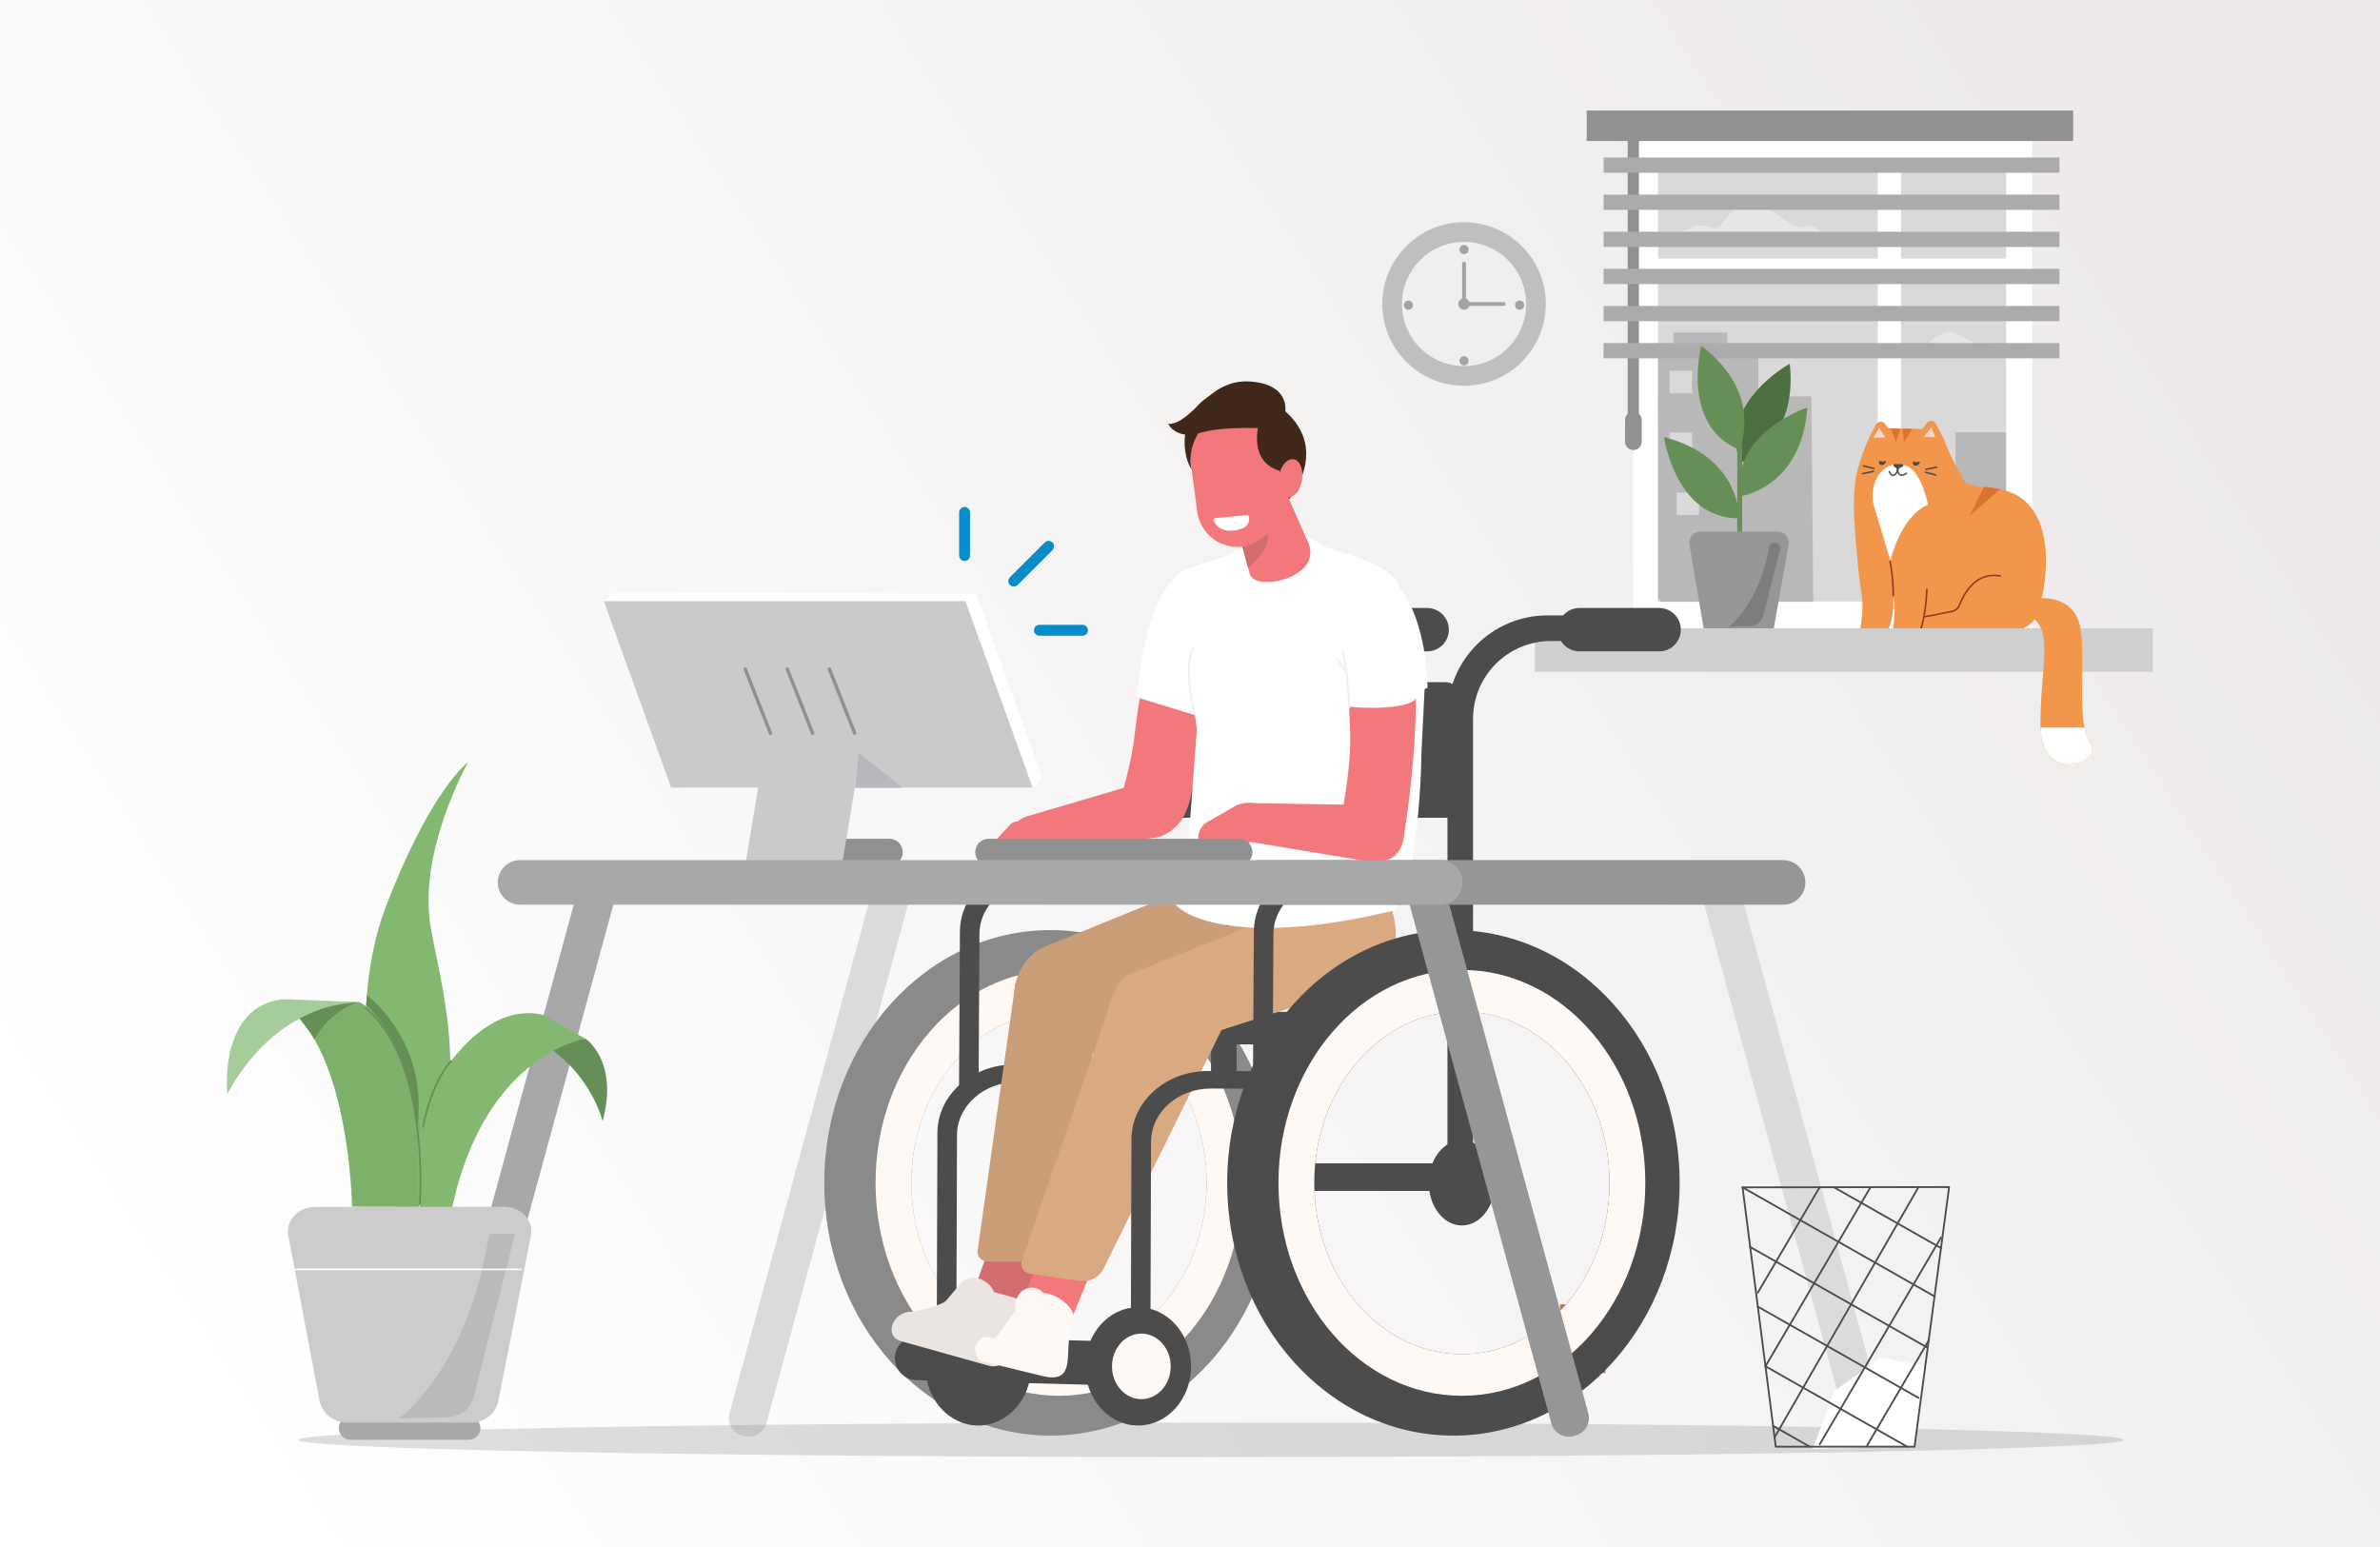 <?xml version="1.0" encoding="UTF-8"?>
<svg width="1000px" height="650px" viewBox="0 0 1000 650" version="1.1" xmlns="http://www.w3.org/2000/svg" xmlns:xlink="http://www.w3.org/1999/xlink">
    <rect x="0" y="0" width="1000" height="650" fill="#333333" stroke="none"/>
    <title>property-alert</title>
    <defs>
        <linearGradient x1="0%" y1="71.125%" x2="100%" y2="28.875%" id="linearGradient-1">
            <stop stop-color="#FFFFFF" offset="0%"></stop>
            <stop stop-color="#EDE9E9" offset="100%"></stop>
        </linearGradient>
    </defs>
    <g id="Export" stroke="none" stroke-width="1" fill="none" fill-rule="evenodd">
        <g id="property-alert">
            <rect id="Rectangle" fill="url(#linearGradient-1)" fill-rule="nonzero" x="0" y="0" width="1000" height="650"></rect>
            <g id="image" transform="translate(95, 0)">
                <path d="M217.74,603.379 L216.782,603.113 C212.774,602.007 210.414,597.87 211.5,593.856 L271.822,372.978 C272.932,368.971 277.057,366.6 281.078,367.658 L282.036,367.916 C286.028,369.043 288.378,373.163 287.318,377.173 L226.997,598.12 C225.86,602.102 221.743,604.441 217.74,603.379 L217.74,603.379 Z" id="Path" fill="#DBDBDB" fill-rule="nonzero"></path>
                <path d="M689.875,603.379 L690.832,603.113 C694.856,602.024 697.237,597.881 696.152,593.856 L635.831,372.978 C634.72,368.971 630.596,366.6 626.574,367.658 L625.617,367.916 C621.61,369.027 619.239,373.151 620.297,377.173 L680.626,598.12 C681.742,602.115 685.871,604.463 689.875,603.379 Z" id="Path" fill="#DBDBDB" fill-rule="nonzero"></path>
                <ellipse id="Oval" fill="#909091" fill-rule="nonzero" opacity="0.3" cx="413.828" cy="604.968" rx="383.443" ry="7.235"></ellipse>
                <path d="M101.984,604.96 L52.235,604.96 C49.544,604.952 47.364,602.772 47.356,600.081 L47.356,600.081 C47.364,597.39 49.544,595.21 52.235,595.202 L101.984,595.202 C104.676,595.21 106.855,597.39 106.864,600.081 L106.864,600.081 C106.855,602.772 104.676,604.952 101.984,604.96 L101.984,604.96 Z" id="Path" fill="#A8A8A8" fill-rule="nonzero"></path>
                <rect id="Rectangle" fill="#FFFFFF" fill-rule="nonzero" transform="translate(675.085, 161.599) rotate(180) translate(-675.085, -161.599) " x="591.257" y="59.242" width="167.656" height="204.714"></rect>
                <rect id="Rectangle" fill="#D9D9D9" fill-rule="nonzero" transform="translate(674.77, 161.34) rotate(180) translate(-674.77, -161.34) " x="601.631" y="69.966" width="146.277" height="182.75"></rect>
                <rect id="Rectangle" fill="#FFFFFF" fill-rule="nonzero" transform="translate(676.362, 113.514) rotate(180) translate(-676.362, -113.514) " x="601.114" y="108.627" width="150.495" height="9.774"></rect>
                <rect id="Rectangle" fill="#FFFFFF" fill-rule="nonzero" transform="translate(698.866, 162.233) rotate(90) translate(-698.866, -162.233) " x="602.577" y="157.347" width="192.576" height="9.774"></rect>
                <path d="M610.28,99.104 C610.28,99.104 616.573,92.439 623.284,95.456 C629.994,98.473 632.221,81.092 643.439,85.789 C654.656,90.486 655.28,93.746 659.642,95.091 C664.004,96.436 666.132,92.097 671.468,99.188 L610.28,99.104 Z" id="Path" fill="#E6E6E6" fill-rule="nonzero"></path>
                <path d="M712.249,147.273 C712.249,147.273 719.56,138.153 725.549,139.764 C731.538,141.375 731.85,144.567 738.059,144.187 C744.268,143.807 745.727,146.292 745.727,146.292 L712.249,147.273 Z" id="Path" fill="#E6E6E6" fill-rule="nonzero"></path>
                <rect id="Rectangle" fill="#B8B8B8" fill-rule="nonzero" transform="translate(737.28, 217.159) rotate(180) translate(-737.28, -217.159) " x="726.659" y="181.602" width="21.242" height="71.113"></rect>
                <polygon id="Path" fill="#B8B8B8" fill-rule="nonzero" points="602.467 252.844 666.862 252.844 666.102 166.524 601.707 166.524"></polygon>
                <rect id="Rectangle" fill="#B8B8B8" fill-rule="nonzero" transform="translate(622.755, 200.993) rotate(180) translate(-622.755, -200.993) " x="601.7" y="150.123" width="42.112" height="101.741"></rect>
                <rect id="Rectangle" fill="#B8B8B8" fill-rule="nonzero" transform="translate(619.434, 148.025) rotate(180) translate(-619.434, -148.025) " x="608.129" y="139.68" width="22.61" height="16.69"></rect>
                <rect id="Rectangle" fill="#D9D9D9" fill-rule="nonzero" transform="translate(611.234, 160.527) rotate(180) translate(-611.234, -160.527) " x="606.488" y="155.792" width="9.492" height="9.47"></rect>
                <rect id="Rectangle" fill="#D9D9D9" fill-rule="nonzero" transform="translate(632.62, 178.889) rotate(180) translate(-632.62, -178.889) " x="627.874" y="174.154" width="9.492" height="9.47"></rect>
                <rect id="Rectangle" fill="#D9D9D9" fill-rule="nonzero" transform="translate(614.198, 211.706) rotate(180) translate(-614.198, -211.706) " x="609.452" y="206.971" width="9.492" height="9.47"></rect>
                <rect id="Rectangle" fill="#D9D9D9" fill-rule="nonzero" transform="translate(611.234, 186.474) rotate(180) translate(-611.234, -186.474) " x="606.488" y="181.739" width="9.492" height="9.47"></rect>
                <rect id="Rectangle" fill="#919191" fill-rule="nonzero" transform="translate(673.877, 52.843) rotate(180) translate(-673.877, -52.843) " x="571.687" y="46.444" width="204.379" height="12.798"></rect>
                <rect id="Rectangle" fill="#919191" fill-rule="nonzero" transform="translate(591.261, 117.732) rotate(180) translate(-591.261, -117.732) " x="588.901" y="55.108" width="4.72" height="125.248"></rect>
                <path d="M591.28,189.088 L591.28,189.088 C593.213,189.084 594.779,187.518 594.784,185.584 L594.784,176.464 C594.779,174.531 593.213,172.965 591.28,172.961 L591.28,172.961 C589.35,172.969 587.788,174.534 587.784,176.464 L587.784,185.584 C587.788,187.515 589.35,189.08 591.28,189.088 Z" id="Path" fill="#919191" fill-rule="nonzero"></path>
                <rect id="Rectangle" fill="#ABABAB" fill-rule="nonzero" transform="translate(674.553, 69.388) rotate(180) translate(-674.553, -69.388) " x="578.786" y="66.188" width="191.535" height="6.399"></rect>
                <rect id="Rectangle" fill="#ABABAB" fill-rule="nonzero" transform="translate(674.553, 84.983) rotate(180) translate(-674.553, -84.983) " x="578.786" y="81.784" width="191.535" height="6.399"></rect>
                <rect id="Rectangle" fill="#ABABAB" fill-rule="nonzero" transform="translate(674.553, 100.571) rotate(180) translate(-674.553, -100.571) " x="578.786" y="97.371" width="191.535" height="6.399"></rect>
                <rect id="Rectangle" fill="#ABABAB" fill-rule="nonzero" transform="translate(674.553, 116.158) rotate(180) translate(-674.553, -116.158) " x="578.786" y="112.959" width="191.535" height="6.399"></rect>
                <rect id="Rectangle" fill="#ABABAB" fill-rule="nonzero" transform="translate(674.553, 131.754) rotate(180) translate(-674.553, -131.754) " x="578.786" y="128.554" width="191.535" height="6.399"></rect>
                <rect id="Rectangle" fill="#ABABAB" fill-rule="nonzero" transform="translate(674.553, 147.349) rotate(180) translate(-674.553, -147.349) " x="578.786" y="144.149" width="191.535" height="6.399"></rect>
                <path d="M636.234,194.4 C636.234,194.4 660.6,186.36 657.012,152.821 C657.012,152.821 626.666,169.374 636.234,194.4 Z" id="Path" fill="#4D7041" fill-rule="nonzero"></path>
                <path d="M635.968,246.521 C635.398,246.521 634.942,246.065 634.942,250.268 L634.942,176.791 C634.942,171.471 635.398,171 635.968,171 C636.239,171 636.5,171.108 636.691,171.301 C636.882,171.494 636.988,171.755 636.986,172.026 L636.986,245.48 C636.993,245.754 636.888,246.019 636.696,246.215 C636.505,246.411 636.242,246.521 635.968,246.521 Z" id="Path" fill="#658F57" fill-rule="nonzero"></path>
                <path d="M635.679,217.786 C635.679,217.786 636.796,192.158 604.162,183.624 C604.2,183.624 608.889,217.869 635.679,217.786 Z" id="Path" fill="#658F57" fill-rule="nonzero"></path>
                <path d="M636.576,208.445 C636.576,208.445 661.983,204.858 664.4,171.205 C664.4,171.213 631.598,182.111 636.576,208.445 Z" id="Path" fill="#658F57" fill-rule="nonzero"></path>
                <path d="M635.778,188.974 C635.778,188.974 646.669,165.741 619.818,145.32 C619.826,145.32 611.04,178.744 635.778,188.974 Z" id="Path" fill="#658F57" fill-rule="nonzero"></path>
                <path d="M614.84,228.821 L620.92,264.579 L650.195,264.579 L656.526,228.813 C656.765,227.46 656.397,226.071 655.518,225.015 C654.639,223.959 653.34,223.344 651.966,223.334 L619.468,223.372 C618.089,223.363 616.777,223.966 615.884,225.017 C614.991,226.068 614.609,227.461 614.84,228.821 L614.84,228.821 Z" id="Path" fill="#969696" fill-rule="nonzero"></path>
                <path d="M691.828,207.275 C691.828,207.275 684.099,203.938 684.988,199.538 C686.692,192.135 689.454,185.017 693.188,178.402 C693.529,177.755 694.159,177.311 694.882,177.207 C695.606,177.103 696.335,177.353 696.844,177.878 L698.539,180.006 L712.584,180.257 L714.712,177.741 C715.142,177.169 715.826,176.845 716.541,176.875 C717.257,176.906 717.911,177.286 718.291,177.893 L721.035,183.107 C729.395,201.035 722.844,204.098 714.651,210.961 C701.526,221.92 691.828,207.275 691.828,207.275 Z" id="Path" fill="#F2964B" fill-rule="nonzero"></path>
                <path d="M686.022,267.52 L692.687,267.642 C695.387,267.655 697.819,266.011 698.812,263.5 C701.092,257.534 700.484,250.306 700.484,250.306 C700.484,250.306 702.164,254.623 699.816,267.786 L707.355,267.923 C710.121,263.728 713.936,253.939 714.841,245.928 C714.841,245.928 710.334,257.701 707.355,267.923 L736.235,268.272 C743.584,268.402 755.235,265.795 759.331,260.969 C763.595,255.945 774.835,207.518 741.79,205.101 C727.586,204.06 730.945,201.605 728.688,198.748 C726.53,196.012 724.424,191.079 721.476,184.163 C719.348,179.17 688.606,189.4 684.996,199.584 C682.936,209.92 684.342,223.508 685.71,238.116 C686.918,251.142 688.986,252.578 686.022,267.52 Z" id="Path" fill="#F2964B" fill-rule="nonzero"></path>
                <path d="M697.391,194.028 C697.196,194.833 696.479,195.403 695.651,195.411 C695.287,195.424 694.939,195.266 694.709,194.984 C694.479,194.702 694.395,194.328 694.48,193.975 C694.632,193.215 695.126,193.975 695.932,193.975 C696.738,193.975 697.543,193.253 697.391,194.028 Z" id="Path" fill="#4C4C4C" fill-rule="nonzero"></path>
                <path d="M711.634,194.286 C711.444,195.092 710.728,195.663 709.901,195.67 C709.537,195.682 709.188,195.523 708.957,195.242 C708.727,194.961 708.64,194.588 708.723,194.233 C708.882,193.473 709.376,194.233 710.182,194.233 C710.988,194.233 711.793,193.504 711.634,194.286 Z" id="Path" fill="#4C4C4C" fill-rule="nonzero"></path>
                <polygon id="Path" fill="#FAD6CD" fill-rule="nonzero" points="713.306 183.639 716.52 179.436 718.048 183.662"></polygon>
                <polygon id="Path" fill="#FAD6CD" fill-rule="nonzero" points="697.102 183.836 694.587 179.588 692.2 183.882"></polygon>
                <path d="M714.605,247.593 C714.324,256.082 712.705,263.956 710.691,267.938" id="Path" stroke="#893919" stroke-width="0.631" stroke-linecap="round" stroke-linejoin="round"></path>
                <line x1="714.134" y1="197.243" x2="718.762" y2="196.293" id="Path" stroke="#4C4C4C" stroke-width="0.631" stroke-linecap="round" stroke-linejoin="round"></line>
                <line x1="714.005" y1="198.436" x2="718.382" y2="199.591" id="Path" stroke="#4C4C4C" stroke-width="0.631" stroke-linecap="round" stroke-linejoin="round"></line>
                <line x1="692.337" y1="196.855" x2="687.944" y2="195.738" id="Path" stroke="#4C4C4C" stroke-width="0.631" stroke-linecap="round" stroke-linejoin="round"></line>
                <line x1="692.2" y1="198.048" x2="687.58" y2="199.036" id="Path" stroke="#4C4C4C" stroke-width="0.631" stroke-linecap="round" stroke-linejoin="round"></line>
                <polygon id="Path" fill="#D9752E" fill-rule="nonzero" points="699.398 180.021 701.64 185.736 703.494 180.097"></polygon>
                <polygon id="Path" fill="#D9752E" fill-rule="nonzero" points="708.533 180.188 705.006 185.797 704.429 180.112"></polygon>
                <polygon id="Path" fill="#D9752E" fill-rule="nonzero" points="738.636 204.493 732.518 216.775 745.522 205.481"></polygon>
                <path d="M700.484,250.276 C700.485,245.432 700.04,240.598 699.154,235.836" id="Path" stroke="#893919" stroke-width="0.631" stroke-linecap="round" stroke-linejoin="round"></path>
                <path d="M692.117,211.69 L699.268,235.608 C699.268,235.608 703.433,216.988 715.076,212.048 C715.076,212.048 712.47,197.494 705.47,195.548 C695.932,192.873 690.392,202.669 692.117,211.69 Z" id="Path" fill="#FFFFFF" fill-rule="nonzero"></path>
                <path d="M702.346,197.03 C702.346,197.03 700.446,195.989 700.522,195.616 L700.522,195.616 C700.618,195.23 700.961,194.956 701.358,194.948 L704.155,195.001 C704.33,194.996 704.496,195.073 704.607,195.208 C704.717,195.344 704.758,195.523 704.718,195.692 L704.718,195.692 C704.642,196.08 702.346,197.03 702.346,197.03 Z" id="Path" fill="#4C4C4C" fill-rule="nonzero"></path>
                <path d="M701.7,195.518 C702.131,196.078 702.325,196.785 702.24,197.486 C702.073,199.006 700.15,201.286 698.835,198.162" id="Path" stroke="#4C4C4C" stroke-width="0.631" stroke-linecap="round" stroke-linejoin="round"></path>
                <path d="M705.979,198.831 C703.502,200.929 702.278,198.732 702.415,197.494 C702.478,196.923 702.699,196.381 703.053,195.928" id="Path" stroke="#4C4C4C" stroke-width="0.631" stroke-linecap="round" stroke-linejoin="round"></path>
                <g id="Group-14" transform="translate(471.35, 78.939)" fill-rule="nonzero">
                    <circle id="Oval" fill="#BFBFBF" transform="translate(48.792, 48.792) rotate(-45) translate(-48.792, -48.792) " cx="48.792" cy="48.792" r="34.352"></circle>
                    <circle id="Oval" fill="#EFEFEF" cx="48.794" cy="48.794" r="26.083"></circle>
                    <circle id="Oval" fill="#A3A3A3" cx="48.794" cy="48.794" r="2.409"></circle>
                    <rect id="Rectangle" fill="#A3A3A3" x="47.996" y="31.017" width="1.604" height="18.255" rx="0.752"></rect>
                    <rect id="Rectangle" fill="#A3A3A3" transform="translate(57.123, 48.79) rotate(-90) translate(-57.123, -48.79) " x="56.321" y="39.662" width="1.604" height="18.255" rx="0.752"></rect>
                    <path d="M27.354,49.273 C27.354,50.05 26.886,50.751 26.167,51.049 C25.449,51.347 24.622,51.182 24.072,50.632 C23.522,50.082 23.357,49.255 23.655,48.537 C23.952,47.818 24.654,47.35 25.431,47.35 C26.493,47.35 27.354,48.211 27.354,49.273 Z" id="Path" fill="#A3A3A3"></path>
                    <path d="M74.071,49.273 C74.071,50.05 73.603,50.751 72.884,51.049 C72.166,51.347 71.339,51.182 70.789,50.632 C70.239,50.082 70.074,49.255 70.372,48.537 C70.67,47.818 71.371,47.35 72.148,47.35 C73.21,47.35 74.071,48.211 74.071,49.273 Z" id="Path" fill="#A3A3A3"></path>
                    <path d="M48.794,27.841 C47.732,27.841 46.871,26.98 46.871,25.918 C46.871,24.856 47.732,23.995 48.794,23.995 C49.856,23.995 50.716,24.856 50.716,25.918 C50.716,26.98 49.856,27.841 48.794,27.841 Z" id="Path" fill="#A3A3A3"></path>
                    <path d="M48.794,74.581 C47.732,74.581 46.871,73.72 46.871,72.658 C46.871,71.596 47.732,70.735 48.794,70.735 C49.856,70.735 50.716,71.596 50.716,72.658 C50.716,73.72 49.856,74.581 48.794,74.581 L48.794,74.581 Z" id="Path" fill="#A3A3A3"></path>
                </g>
                <rect id="Rectangle" fill="#CFCFCF" fill-rule="nonzero" x="549.898" y="263.994" width="259.7" height="18.27"></rect>
                <path d="M762.326,251.37 C762.326,251.37 775.869,250.093 778.825,262.519 C781.782,274.945 777.1,304.486 783.256,312.368 C789.412,320.249 762.326,330.608 762.326,304.486 C762.326,278.365 768.482,264.594 757.158,258.187 C745.834,251.78 762.326,251.37 762.326,251.37 Z" id="Path" fill="#F2964B" fill-rule="nonzero"></path>
                <path d="M346.385,390.792 C293.892,390.792 251.332,438.338 251.332,496.994 C251.332,555.651 293.892,603.197 346.385,603.197 C398.878,603.197 441.438,555.651 441.438,496.994 C441.438,438.338 398.886,390.792 346.385,390.792 Z M349.95,568.997 C315.696,568.997 287.918,536.765 287.918,496.994 C287.918,457.224 315.696,424.984 349.95,424.984 C384.203,424.984 411.981,457.224 411.981,496.994 C411.981,536.765 384.21,568.997 349.95,568.997 L349.95,568.997 Z" id="Shape" fill="#8A8A8A" fill-rule="nonzero"></path>
                <ellipse id="Oval" fill="#4C4C4C" fill-rule="nonzero" cx="349.95" cy="496.994" rx="13.923" ry="17.906"></ellipse>
                <path d="M349.95,407.527 C307.39,407.527 272.878,447.579 272.878,496.994 C272.878,546.41 307.39,586.462 349.95,586.462 C392.51,586.462 427.021,546.44 427.021,496.994 C427.021,447.549 392.517,407.527 349.95,407.527 Z M349.95,568.997 C315.696,568.997 287.918,536.765 287.918,496.994 C287.918,457.224 315.696,424.984 349.95,424.984 C384.203,424.984 411.981,457.224 411.981,496.994 C411.981,536.765 384.21,568.997 349.95,568.997 L349.95,568.997 Z" id="Shape" fill="#FFF9F5" fill-rule="nonzero"></path>
                <path d="M316.031,549.275 C303.757,549.275 293.801,560.394 293.801,574.112 C293.801,587.83 303.757,598.948 316.031,598.948 C328.305,598.948 338.261,587.822 338.261,574.112 C338.261,560.401 328.32,549.275 316.031,549.275 Z" id="Path" fill="#4C4C4C" fill-rule="nonzero"></path>
                <path d="M370.318,582.031 L289.978,579.88 C284.885,579.727 280.871,575.489 280.995,570.395 L280.995,570.395 C281.148,565.298 285.389,561.281 290.487,561.404 L370.819,563.593 C375.898,563.746 379.908,567.959 379.81,573.04 L379.81,573.04 C379.657,578.137 375.416,582.154 370.318,582.031 Z" id="Path" fill="#4C4C4C" fill-rule="nonzero"></path>
                <path d="M375.524,447.435 L331.147,447.29 C313.371,447.23 298.923,460.074 298.87,475.98 L298.52,584.182 L306.751,584.182 L307.101,477.022 C307.101,464.626 318.402,454.617 332.257,454.662 L375.501,454.799 L375.524,447.435 Z" id="Path" fill="#4C4C4C" fill-rule="nonzero"></path>
                <polygon id="Path" fill="#D26C6F" fill-rule="nonzero" points="332.029 558.288 310.688 552.148 321.708 521.238 343.049 527.379"></polygon>
                <path d="M308.56,539.349 L302.48,546.546 C299.797,548.994 288.663,551.144 288.663,551.144 C279.976,550.62 276.017,561.427 283.716,563.563 L320.652,573.884 C324.642,575.001 329.422,571.771 330.418,567.287 L332.158,555.279 C335.327,550.567 334.582,546.212 331.292,545.292 L322.65,542.876 C321.313,538.711 313.637,533.824 308.56,539.349 Z" id="Path" fill="#EBE5E1" fill-rule="nonzero"></path>
                <path d="M360.597,362.87 L340.678,362.755 C322.909,362.657 308.423,375.44 308.332,391.4 L307.937,461.32 L316.16,457.429 L316.532,392.434 C316.601,380.038 327.887,370.052 341.742,370.128 L360.529,370.242 L360.597,362.87 Z" id="Path" fill="#4C4C4C" fill-rule="nonzero"></path>
                <rect id="Rectangle" fill="#4C4C4C" fill-rule="nonzero" x="393.513" y="286.619" width="125.985" height="56.977" rx="7.243"></rect>
                <path d="M404.7,242.683 C404.7,242.683 389.226,243.565 381.474,310.855 C379.954,323.775 372.514,347.214 372.514,347.214 L395.626,349.144 C404.647,346.385 406.342,330.904 407.223,321.51 L409.594,296.248 L404.7,242.683 Z" id="Path" fill="#F2787B" fill-rule="nonzero"></path>
                <path d="M336.612,342.988 L384.94,328.746 C389.5,327.53 396.568,326.26 399.144,333.306 C399.144,333.306 407.094,347.305 391.104,351.872 L340.054,359.016 C335.494,360.232 332.454,358.256 330.896,353.24 L330.896,353.24 C329.354,348.171 332.12,344.204 336.612,342.988 Z" id="Path" fill="#F2787B" fill-rule="nonzero"></path>
                <path d="M319.838,356.858 L328.882,347.084 C331.702,343.664 334.567,345.412 338.458,348.513 L338.458,348.513 C342.342,351.614 344.318,353.134 341.498,356.554 L333.982,368.136 C331.162,371.556 325.675,371.815 321.784,368.714 L321.784,368.714 C317.9,365.606 317.019,360.24 319.838,356.858 Z" id="Path" fill="#F2787B" fill-rule="nonzero"></path>
                <path d="M445.786,210.816 C445.786,210.816 464.39,189.871 445.026,172.816 C445.026,172.816 431.019,168.925 435.647,184.68 L440.283,200.427 L445.786,210.816 Z" id="Path" fill="#40291B" fill-rule="nonzero"></path>
                <path d="M489.82,258.575 L455.825,258.575 C432.634,258.575 413.832,277.373 413.828,300.565 L413.828,454.845 L424.574,454.845 L424.574,302.054 C424.574,293.373 428.023,285.047 434.161,278.909 C440.3,272.77 448.626,269.321 457.307,269.321 L489.82,269.321 L489.82,258.575 Z" id="Path" fill="#4C4C4C" fill-rule="nonzero"></path>
                <path d="M409.321,378.016 L343.581,378.016 C338.471,378 334.333,373.862 334.316,368.752 L334.316,368.752 C334.329,363.639 338.468,359.497 343.581,359.48 L409.321,359.48 C414.43,359.497 418.569,363.635 418.585,368.744 L418.585,368.744 C418.573,373.857 414.433,378 409.321,378.016 L409.321,378.016 Z" id="Path" fill="#4C4C4C" fill-rule="nonzero"></path>
                <path d="M504.64,273.691 L471.2,273.691 C466.163,273.691 462.08,269.608 462.08,264.571 L462.08,264.571 C462.08,259.534 466.163,255.451 471.2,255.451 L504.64,255.451 C509.677,255.451 513.76,259.534 513.76,264.571 L513.76,264.571 C513.76,269.608 509.677,273.691 504.64,273.691 L504.64,273.691 Z" id="Path" fill="#4C4C4C" fill-rule="nonzero"></path>
                <path d="M513.684,500.407 L449.16,500.407 C445.955,500.398 443.359,497.805 443.346,494.6 L443.346,494.6 C443.359,491.396 445.955,488.802 449.16,488.794 L513.684,488.794 C516.889,488.802 519.485,491.396 519.498,494.6 L519.498,494.6 C519.485,497.805 516.889,500.398 513.684,500.407 Z" id="Path" fill="#4C4C4C" fill-rule="nonzero"></path>
                <polygon id="Path" fill="#D66656" fill-rule="nonzero" points="579.538 576.901 559.93 576.901 560.5 548.051 580.108 548.051"></polygon>
                <path d="M412.11,430.092 L357.116,444.266 C351.903,445.611 339.127,442.92 335.836,434.887 L331.998,422.986 C328.753,413.866 335.038,401.561 343.543,397.944 C344.546,397.518 407.892,371.769 407.892,371.769 C413.106,370.432 419.938,383.625 420.143,388.953 L463.182,384.112 L421.215,418 C421.412,423.32 417.316,428.746 412.11,430.092 Z" id="Path" fill="#C99E78" fill-rule="nonzero"></path>
                <path d="M340.814,530.077 L320.386,530.077 C317.399,530.077 315.491,528.17 315.757,525.441 L331.634,413.288 L370.789,406.205 L349.509,523.176 C348.84,526.786 344.698,530.077 340.814,530.077 Z" id="Path" fill="#C99E78" fill-rule="nonzero"></path>
                <path d="M600.073,258.575 L555.18,258.575 C531.988,258.575 513.187,277.373 513.182,300.565 L513.182,493.764 L523.929,493.764 L523.929,302.054 C523.929,283.976 538.584,269.321 556.662,269.321 L600.073,269.321 L600.073,258.575 Z" id="Path" fill="#4C4C4C" fill-rule="nonzero"></path>
                <rect id="Rectangle" fill="#4C4C4C" fill-rule="nonzero" x="373.327" y="425.152" width="89.802" height="13.665" rx="6.673"></rect>
                <path d="M462.133,418.714 L401.941,438.003 C396.317,439.804 384.271,439.964 384.78,435.282 L371.275,430.54 C368.532,423.115 374.543,410.871 380.167,409.07 L464.079,375.63 C469.703,373.829 480.168,354.745 479.955,359.488 C493.635,386.992 497.329,398.909 478.861,412.482 C478.64,417.24 467.757,416.913 462.133,418.714 Z" id="Path" fill="#D9AA82" fill-rule="nonzero"></path>
                <polygon id="Path" fill="#F2787B" fill-rule="nonzero" points="353.56 558.281 332.257 552.003 344.896 521.238 366.198 527.524"></polygon>
                <path d="M353.818,568.586 C354.016,564.969 353.879,561.169 355.596,556.951 C356.704,554.313 356.205,551.275 354.312,549.13 C351.477,545.954 347.472,543.522 343.414,543.271 C342.531,542.258 341.358,541.541 340.054,541.219 L340.054,541.219 C336.55,540.378 333.023,542.518 332.15,546.014 L331.679,547.968 C331.46,548.867 331.436,549.802 331.611,550.711 L323.251,562.316 L318.691,561.716 C311.228,565.144 316.51,571.687 316.51,571.687 L343.026,578.17 C353.294,580.693 353.499,574.408 353.818,568.586 Z" id="Path" fill="#FFF9F5" fill-rule="nonzero"></path>
                <path d="M383.215,549.275 C370.941,549.275 360.985,560.394 360.985,574.112 C360.985,587.83 370.941,598.948 383.215,598.948 C395.489,598.948 405.445,587.822 405.445,574.112 C405.445,560.401 395.489,549.275 383.215,549.275 Z" id="Path" fill="#4C4C4C" fill-rule="nonzero"></path>
                <path d="M359.108,538.262 L337.828,535.162 C336.605,535.051 335.497,534.397 334.81,533.381 C334.122,532.365 333.927,531.093 334.278,529.918 L370.713,424.118 L423.35,422.4 L369.086,532.236 C367.49,536.257 363.41,538.721 359.108,538.262 Z" id="Path" fill="#D9AA82" fill-rule="nonzero"></path>
                <path d="M426.74,295.876 C426.74,298.172 428.601,300.033 430.897,300.033 C433.193,300.033 435.054,298.172 435.054,295.876 C435.054,293.58 433.193,291.718 430.897,291.718 C428.601,291.718 426.74,293.58 426.74,295.876 Z" id="Path" fill="#4C4C4C" fill-rule="nonzero"></path>
                <circle id="Oval" fill="#4C4C4C" fill-rule="nonzero" cx="428.146" cy="316.069" r="4.157"></circle>
                <path d="M421.04,338.96 C421.04,341.256 422.901,343.117 425.197,343.117 C427.493,343.117 429.354,341.256 429.354,338.96 C429.354,336.664 427.493,334.803 425.197,334.803 C422.901,334.803 421.04,336.664 421.04,338.96 Z" id="Path" fill="#4C4C4C" fill-rule="nonzero"></path>
                <path d="M602.102,273.691 L568.662,273.691 C563.626,273.691 559.542,269.608 559.542,264.571 L559.542,264.571 C559.542,259.534 563.626,255.451 568.662,255.451 L602.102,255.451 C607.139,255.451 611.222,259.534 611.222,264.571 L611.222,264.571 C611.222,269.608 607.139,273.691 602.102,273.691 L602.102,273.691 Z" id="Path" fill="#4C4C4C" fill-rule="nonzero"></path>
                <path d="M457.087,450.14 L412.68,449.996 C394.904,449.935 380.456,462.779 380.403,478.678 L380.053,586.887 L388.284,586.887 L388.634,479.727 C388.672,467.332 399.935,457.322 413.79,457.368 L457.034,457.505 L457.087,450.14 Z" id="Path" fill="#4C4C4C" fill-rule="nonzero"></path>
                <path d="M515.675,390.792 C463.182,390.792 420.622,438.338 420.622,496.994 C420.622,555.651 463.182,603.197 515.675,603.197 C568.168,603.197 610.728,555.651 610.728,496.994 C610.728,438.338 568.176,390.792 515.675,390.792 Z M519.24,568.997 C484.986,568.997 457.208,536.765 457.208,496.994 C457.208,457.224 484.986,424.984 519.24,424.984 C553.493,424.984 581.271,457.224 581.271,496.994 C581.271,536.765 553.5,568.997 519.24,568.997 L519.24,568.997 Z" id="Shape" fill="#4C4C4C" fill-rule="nonzero"></path>
                <ellipse id="Oval" fill="#4C4C4C" fill-rule="nonzero" cx="519.24" cy="496.994" rx="13.923" ry="17.906"></ellipse>
                <path d="M519.24,407.527 C476.68,407.527 442.168,447.579 442.168,496.994 C442.168,546.41 476.68,586.462 519.24,586.462 C561.8,586.462 596.311,546.44 596.311,496.994 C596.311,447.549 561.807,407.527 519.24,407.527 Z M519.24,568.997 C484.986,568.997 457.208,536.765 457.208,496.994 C457.208,457.224 484.986,424.984 519.24,424.984 C553.493,424.984 581.271,457.224 581.271,496.994 C581.271,536.765 553.5,568.997 519.24,568.997 L519.24,568.997 Z" id="Shape" fill="#FFF9F5" fill-rule="nonzero"></path>
                <path d="M384.56,560.333 C377.72,560.333 372.233,566.504 372.233,574.112 C372.233,581.719 377.75,587.883 384.56,587.883 C391.37,587.883 396.895,581.719 396.895,574.112 C396.895,566.504 391.4,560.333 384.56,560.333 Z" id="Path" fill="#FFF9F5" fill-rule="nonzero"></path>
                <path d="M504.04,279.916 L494.76,255.9 C493.24,243.352 493.316,239.05 461.578,229.748 L449.677,222.475 L434.477,225.902 L420.234,233.685 L404.274,238.792 L397.48,255.254 L400.794,255.193 L407.892,306.348 L404.191,355.817 C404.191,363.63 403.385,364.093 398.909,369.717 C387.243,379.886 414.504,400.52 487.92,383.192 C498.704,383.07 502.026,335.51 502.254,316.312 L504.04,279.916 Z" id="Path" fill="#FFFFFF" fill-rule="nonzero"></path>
                <path d="M431.976,337.44 L482.349,338.322 C487.031,338.512 494.19,339.424 494.547,346.894 C494.547,346.894 497.944,362.634 481.316,362.208 L430.472,353.75 C425.79,353.552 423.426,350.77 423.464,345.496 L423.464,345.496 C423.502,340.214 427.295,337.242 431.976,337.44 Z" id="Path" fill="#F2787B" fill-rule="nonzero"></path>
                <path d="M411.821,345.656 L423.373,339.036 C427.082,336.619 434.12,336.368 436.901,340.488 L432.083,343.262 C434.864,347.388 436.293,349.425 432.577,351.842 L421.937,360.65 C418.22,363.067 412.908,361.669 410.126,357.55 L410.126,357.55 C407.36,353.4 408.12,348.08 411.821,345.656 Z" id="Path" fill="#F2787B" fill-rule="nonzero"></path>
                <path d="M430.213,241.414 L422.256,212.754 C420.888,208.787 425.661,202.745 430.616,200.594 L432.235,199.903 C437.22,197.775 442.419,199.28 443.787,203.239 L454.944,228.638 C460.005,243.132 432.668,248.52 430.213,241.414 Z" id="Path" fill="#F2787B" fill-rule="nonzero"></path>
                <path d="M428.382,229.474 L428.382,229.474 C438.262,227.536 445.254,217.71 443.931,207.632 L441.096,186.116 C440.549,181.361 438.033,177.053 434.16,174.239 C430.288,171.425 425.413,170.363 420.721,171.312 L420.721,171.312 C410.841,173.25 403.841,183.084 405.171,193.162 L407.998,214.677 C408.548,219.433 411.066,223.741 414.94,226.553 C418.814,229.366 423.69,230.425 428.382,229.474 L428.382,229.474 Z" id="Path" fill="#F2787B" fill-rule="nonzero"></path>
                <path d="M415.643,217 L429.385,217.123 C429.745,217.15 430.016,217.429 429.999,217.754 C429.999,219.248 429.795,221.695 426.822,222.486 C423.088,223.476 419.963,222.932 417.979,221.736 C416.513,220.864 415.49,219.289 415.047,217.867 C414.968,217.68 414.99,217.47 415.107,217.3 C415.224,217.13 415.423,217.019 415.643,217 Z" id="Path" fill="#FFFFFF" fill-rule="nonzero" transform="translate(422.5, 220) rotate(-6) translate(-422.5, -220) "></path>
                <path d="M413.265,176.145 C413.265,176.145 402.952,184.984 405.665,197.212 C400.611,189.757 400.581,169.852 417.643,164.593 L413.265,176.145 Z" id="Path" fill="#40291B" fill-rule="nonzero"></path>
                <path d="M427.014,229.908 L429.4,238.465 C429.4,238.465 438.406,232.028 437.76,224.116 C437.76,224.116 432.691,229.049 427.014,229.908 Z" id="Path" fill="#D26C6F" fill-rule="nonzero"></path>
                <path d="M531.316,378.48 L463.342,378.48 C458.848,378.472 455.207,374.834 455.194,370.34 L455.194,370.34 C455.207,365.846 458.847,362.206 463.342,362.193 L531.316,362.193 C535.81,362.206 539.451,365.846 539.463,370.34 L539.463,370.34 C539.451,374.834 535.809,378.472 531.316,378.48 Z" id="Path" fill="#4C4C4C" fill-rule="nonzero"></path>
                <path d="M508.554,363.014 L464.17,362.755 C446.401,362.657 431.916,375.463 431.824,391.37 L431.209,499.571 L439.44,499.616 L440.055,392.456 C440.124,380.061 451.455,370.074 465.264,370.15 L508.508,370.401 L508.554,363.014 Z" id="Path" fill="#4C4C4C" fill-rule="nonzero"></path>
                <path d="M93.951,603.379 L92.994,603.113 C88.985,602.007 86.625,597.87 87.712,593.856 L148.033,372.978 C149.143,368.971 153.268,366.6 157.29,367.658 L158.247,367.916 C162.239,369.043 164.59,373.163 163.529,377.173 L103.208,598.12 C102.071,602.102 97.954,604.441 93.951,603.379 L93.951,603.379 Z" id="Path" fill="#A8A8A8" fill-rule="nonzero"></path>
                <path d="M434.811,174.747 C434.811,174.747 427.766,193.314 442.639,197.82 L448.529,192.964 C448.529,192.964 447.321,169.883 434.811,174.747 Z" id="Path" fill="#40291B" fill-rule="nonzero"></path>
                <ellipse id="Oval" fill="#F2787B" fill-rule="nonzero" transform="translate(447.179, 200.978) rotate(-80.23) translate(-447.179, -200.978) " cx="447.179" cy="200.978" rx="8.14" ry="4.932"></ellipse>
                <path d="M395.854,178.144 C395.854,178.144 399.114,184.984 409.496,181.83 C419.877,178.676 440.093,180.166 440.093,180.166 L445.033,172.832 C445.033,172.832 447.116,161.242 429.833,160.276 C412.551,159.311 406,178.091 395.854,178.144 Z" id="Path" fill="#40291B" fill-rule="nonzero"></path>
                <path d="M278.684,363.668 L243.489,363.668 C240.383,363.668 237.865,361.15 237.865,358.044 L237.865,358.044 C237.865,354.938 240.383,352.42 243.489,352.42 L278.684,352.42 C281.79,352.42 284.308,354.938 284.308,358.044 L284.308,358.044 C284.308,359.535 283.716,360.966 282.661,362.02 C281.606,363.075 280.176,363.668 278.684,363.668 L278.684,363.668 Z" id="Path" fill="#909091" fill-rule="nonzero"></path>
                <g id="Group-16" transform="translate(212, 161)" fill="#088CCA">
                    <path d="M117.324,81.556 C116.434,82.447 116.434,83.899 117.324,84.791 C118.189,85.654 119.694,85.653 120.559,84.791 L135.201,70.148 C135.633,69.715 135.873,69.142 135.873,68.531 C135.873,67.921 135.633,67.347 135.201,66.915 C134.756,66.468 134.171,66.246 133.585,66.246 C132.999,66.246 132.414,66.468 131.969,66.913 L117.324,81.556 Z" id="Fill-818"></path>
                    <path d="M100.575,54.288 C100.575,53.026 99.55,52 98.289,52 C97.028,52 96,53.026 96,54.288 L96,72.4 C96,73.662 97.028,74.688 98.289,74.688 C99.55,74.688 100.575,73.662 100.575,72.4 L100.575,54.288 Z" id="Fill-819"></path>
                    <path d="M147.828,106.114 C149.089,106.114 150.115,105.088 150.115,103.828 C150.115,102.567 149.089,101.54 147.828,101.54 L129.714,101.54 C128.452,101.54 127.428,102.567 127.428,103.828 C127.428,105.088 128.452,106.114 129.714,106.114 L147.828,106.114 Z" id="Fill-820"></path>
                </g>
                <polygon id="Path" fill="#FFFFFF" fill-rule="nonzero" points="343.155 327.089 338.892 331.018 192.66 331.018 164.358 252.548 310.589 252.548 315.187 249.523"></polygon>
                <path d="M218.12,363.668 L258.757,363.668 L267.406,311.326 C269.276,300.01 261.691,290.806 250.473,290.806 L250.473,290.806 C239.248,290.806 228.638,299.98 226.769,311.326 L218.12,363.668 Z" id="Path" fill="#CACACA" fill-rule="nonzero"></path>
                <polygon id="Path" fill="#CACACA" fill-rule="nonzero" points="338.892 330.942 186.975 330.942 158.68 252.464 310.589 252.464"></polygon>
                <polygon id="Path" fill="#B7B7BE" fill-rule="nonzero" points="264.351 331.018 265.848 316.312 284.308 331.018"></polygon>
                <path d="M425.6,363.668 L320.393,363.668 C317.287,363.668 314.769,361.15 314.769,358.044 L314.769,358.044 C314.769,354.938 317.287,352.42 320.393,352.42 L425.6,352.42 C428.706,352.42 431.224,354.938 431.224,358.044 L431.224,358.044 C431.224,359.535 430.631,360.966 429.577,362.02 C428.522,363.075 427.092,363.668 425.6,363.668 L425.6,363.668 Z" id="Path" fill="#909091" fill-rule="nonzero"></path>
                <polygon id="Path" fill="#FFFFFF" fill-rule="nonzero" points="158.68 252.548 163.848 248.839 315.187 249.523 310.589 252.548"></polygon>
                <line x1="218.128" y1="281.147" x2="228.745" y2="308.089" id="Path" stroke="#909091" stroke-width="1.444" stroke-linecap="round" stroke-linejoin="round"></line>
                <line x1="235.805" y1="281.147" x2="246.43" y2="308.089" id="Path" stroke="#909091" stroke-width="1.444" stroke-linecap="round" stroke-linejoin="round"></line>
                <line x1="253.49" y1="281.147" x2="264.115" y2="308.089" id="Path" stroke="#909091" stroke-width="1.444" stroke-linecap="round" stroke-linejoin="round"></line>
                <path d="M566.094,603.379 L567.044,603.113 C571.051,602.002 573.421,597.878 572.364,593.856 L512.004,372.978 C510.894,368.971 506.769,366.6 502.748,367.658 L501.79,367.916 C497.783,369.027 495.412,373.151 496.47,377.173 L556.837,598.12 C557.974,602.102 562.09,604.441 566.094,603.379 L566.094,603.379 Z" id="Path" fill="#969696" fill-rule="nonzero"></path>
                <path d="M434.72,380.144 L654.185,380.144 C659.365,380.144 663.564,375.946 663.564,370.766 L663.564,370.766 C663.559,365.588 659.363,361.392 654.185,361.388 L434.72,361.388 C429.543,361.392 425.349,365.589 425.349,370.766 L425.349,370.766 C425.349,373.253 426.334,375.638 428.091,377.397 C429.849,379.156 432.233,380.144 434.72,380.144 L434.72,380.144 Z" id="Path" fill="#969696" fill-rule="nonzero"></path>
                <path d="M494.562,353.088 C494.562,353.088 499.457,325.409 499.882,297.403 C500.308,269.397 495.695,255.816 489.242,248.581 C482.79,241.346 452.717,243.922 469.619,278.981 C469.619,278.981 472.522,296.058 472.31,312.14 C472.142,325.432 468.92,341.202 468.92,341.202 L494.562,353.088 Z" id="Path" fill="#F2787B" fill-rule="nonzero"></path>
                <path d="M484.796,239.126 C484.796,239.126 503.553,247.41 504.83,289.005 C504.83,289.005 501.919,289.644 499.776,293.565 C497.633,297.487 478.998,298.634 465.333,295.974 C454.1,293.801 450.68,262.96 450.68,262.96 L468.16,236.884 L484.796,239.126 Z" id="Path" fill="#FFFFFF" fill-rule="nonzero"></path>
                <path d="M403.834,239.066 C403.834,239.066 386.734,243.101 382.789,293.026 L407.945,300.732 L415.355,256.88 L403.834,239.066 Z" id="Path" fill="#FFFFFF" fill-rule="nonzero"></path>
                <path d="M406.995,300.04 C406.995,300.04 402.025,281.352 406.235,272.118" id="Path" stroke="#EFEFEF" stroke-width="0.722" stroke-linecap="round" stroke-linejoin="round"></path>
                <path d="M471.96,297.434 C471.96,297.434 471.063,279.14 469.216,274.52" id="Path" stroke="#EFEFEF" stroke-width="0.722" stroke-linecap="round" stroke-linejoin="round"></path>
                <path d="M467.012,277.18 C467.012,277.18 469.87,281.048 471.306,283.457" id="Path" stroke="#EFEFEF" stroke-width="0.722" stroke-linecap="round" stroke-linejoin="round"></path>
                <path d="M151.004,436.415 C151.004,436.415 165.095,445.71 158.202,471.063 C158.202,471.063 153.034,449.631 131.366,437.57 L151.004,436.415 Z" id="Path" fill="#658F57" fill-rule="nonzero"></path>
                <path d="M71.44,507.011 C71.44,507.011 45.471,437.198 67.374,380.327 C86.374,331.018 101.726,320.226 101.726,320.226 C101.726,320.226 80.104,358.044 86.116,390.594 C91.504,419.809 103.915,458.994 80.104,507.08 L71.44,507.011 Z" id="Path" fill="#82B870" fill-rule="nonzero"></path>
                <path d="M52.934,507.011 C52.934,507.011 51.916,436.134 21.28,420.28 L55.89,421.04 C55.89,421.04 88.16,434.933 81.153,507.08 L52.934,507.011 Z" id="Path" fill="#7CB06B" fill-rule="nonzero"></path>
                <path d="M88.92,454.153 C88.92,454.153 107.753,419.862 133.76,426.558 L150.936,436.438 C150.936,436.438 104.948,443.354 93.313,516.458 C93.313,516.458 85.15,525.168 81.601,508.007 C80.4,502.208 80.4,493.468 80.514,480.396 C80.628,475.593 88.92,454.153 88.92,454.153 Z" id="Path" fill="#82B870" fill-rule="nonzero"></path>
                <path d="M26.121,519.08 L39.216,588.316 C40.253,593.774 45.023,597.724 50.578,597.725 L103.102,597.725 C108.625,597.727 113.376,593.819 114.441,588.4 L128.083,519.08 C129.322,512.795 123.933,507.026 116.835,507.034 L37.354,507.118 C30.294,507.118 24.936,512.833 26.121,519.08 Z" id="Path" fill="#CCCCCC" fill-rule="nonzero"></path>
                <path d="M81.373,505.841 C81.373,505.841 85.971,446.432 58.649,423.594" id="Path" stroke="#658F57" stroke-width="0.722" stroke-linecap="round" stroke-linejoin="round"></path>
                <path d="M94.498,445.892 C94.498,445.892 86.739,453.386 82.703,473.548" id="Path" stroke="#658F57" stroke-width="0.722" stroke-linecap="round" stroke-linejoin="round"></path>
                <path d="M30.879,427.918 C30.879,427.918 35.439,433.595 37.141,436.764 C41.042,429.425 47.57,423.828 55.419,421.093 L30.339,423.594 L30.879,427.918 Z" id="Path" fill="#658F57" fill-rule="nonzero"></path>
                <path d="M7.06,429.4 C2.888,435.381 -0.448,444.889 0.486,459.853 C0.486,459.853 17.845,422.545 55.89,421.093 L26.516,419.885 C18.833,419.532 11.499,423.119 7.06,429.4 L7.06,429.4 Z" id="Path" fill="#A7CC9B" fill-rule="nonzero"></path>
                <path d="M58.824,422.317 L59.174,418.144 C59.174,418.144 82.612,435.412 80.803,467.818 L80.499,475.312 C80.499,475.312 78.85,441.134 58.824,422.317 Z" id="Path" fill="#658F57" fill-rule="nonzero"></path>
                <polygon id="Path" fill="#FFFFFF" fill-rule="nonzero" points="666.71 608.79 675.625 584.645 695.073 570.403 713.921 574.058 709.422 607.856"></polygon>
                <polygon id="Path" stroke="#4C4C4C" stroke-width="0.76" stroke-linecap="round" stroke-linejoin="round" points="637.169 498.894 651.122 607.856 709.422 607.856 723.953 498.758"></polygon>
                <line x1="637.169" y1="498.894" x2="717.835" y2="544.7" id="Path" stroke="#4C4C4C" stroke-width="0.76" stroke-linecap="round" stroke-linejoin="round"></line>
                <line x1="640.384" y1="523.952" x2="714.476" y2="566.025" id="Path" stroke="#4C4C4C" stroke-width="0.76" stroke-linecap="round" stroke-linejoin="round"></line>
                <line x1="643.591" y1="549.009" x2="711.117" y2="587.351" id="Path" stroke="#4C4C4C" stroke-width="0.76" stroke-linecap="round" stroke-linejoin="round"></line>
                <line x1="646.798" y1="574.058" x2="706.314" y2="607.856" id="Path" stroke="#4C4C4C" stroke-width="0.76" stroke-linecap="round" stroke-linejoin="round"></line>
                <line x1="650.005" y1="599.116" x2="665.403" y2="607.856" id="Path" stroke="#4C4C4C" stroke-width="0.76" stroke-linecap="round" stroke-linejoin="round"></line>
                <line x1="675.632" y1="498.894" x2="720.541" y2="524.4" id="Path" stroke="#4C4C4C" stroke-width="0.76" stroke-linecap="round" stroke-linejoin="round"></line>
                <line x1="643.591" y1="543.126" x2="669.606" y2="498.758" id="Path" stroke="#4C4C4C" stroke-width="0.76" stroke-linecap="round" stroke-linejoin="round"></line>
                <line x1="669.606" y1="606.83" x2="720.541" y2="519.969" id="Path" stroke="#4C4C4C" stroke-width="0.76" stroke-linecap="round" stroke-linejoin="round"></line>
                <line x1="689.518" y1="607.324" x2="715.532" y2="562.955" id="Path" stroke="#4C4C4C" stroke-width="0.76" stroke-linecap="round" stroke-linejoin="round"></line>
                <line x1="646.798" y1="574.058" x2="690.878" y2="498.894" id="Path" stroke="#4C4C4C" stroke-width="0.76" stroke-linecap="round" stroke-linejoin="round"></line>
                <line x1="650.621" y1="603.926" x2="711.117" y2="498.758" id="Path" stroke="#4C4C4C" stroke-width="0.76" stroke-linecap="round" stroke-linejoin="round"></line>
                <path d="M783.256,312.36 C782.078,310.84 781.295,308.56 780.778,305.687 L762.348,305.687 C763.177,330.258 789.313,320.12 783.256,312.36 Z" id="Path" fill="#FFFFFF" fill-rule="nonzero"></path>
                <path d="M72.747,595.984 C72.747,595.984 101.984,574.704 110.527,518.464 L121.387,518.464 L104.12,586.674 C102.845,591.723 98.366,595.307 93.161,595.445 L72.747,595.984 Z" id="Path" fill="#BABABA" fill-rule="nonzero"></path>
                <path d="M631.492,263.249 C631.492,263.249 644.092,254.068 648.318,229.984 C648.502,228.872 649.471,228.061 650.598,228.076 L650.598,228.076 C651.323,228.05 652.016,228.371 652.467,228.939 C652.917,229.508 653.069,230.257 652.878,230.956 L645.78,259.023 C645.188,261.305 643.165,262.926 640.809,263.006 L631.492,263.249 Z" id="Path" fill="#7D7D7D" fill-rule="nonzero"></path>
                <line x1="29.108" y1="533.368" x2="124.047" y2="533.368" id="Path" stroke="#FFF9F5" stroke-width="0.722" stroke-linecap="round" stroke-linejoin="round"></line>
                <path d="M123.523,380.144 L510.12,380.144 C515.299,380.144 519.498,375.946 519.498,370.766 L519.498,370.766 C519.494,365.588 515.297,361.392 510.12,361.388 L123.523,361.388 C118.346,361.392 114.152,365.589 114.152,370.766 L114.152,370.766 C114.152,373.253 115.136,375.638 116.894,377.397 C118.652,379.156 121.036,380.144 123.523,380.144 L123.523,380.144 Z" id="Path" fill="#A8A8A8" fill-rule="nonzero"></path>
                <path d="M713.64,259.16 L725.101,256.926 C726.539,256.647 727.735,255.652 728.27,254.288 C729.988,249.804 734.988,240.069 745.492,242.022" id="Path" stroke="#893919" stroke-width="0.631" stroke-linecap="round" stroke-linejoin="round"></path>
            </g>
        </g>
    </g>
</svg>